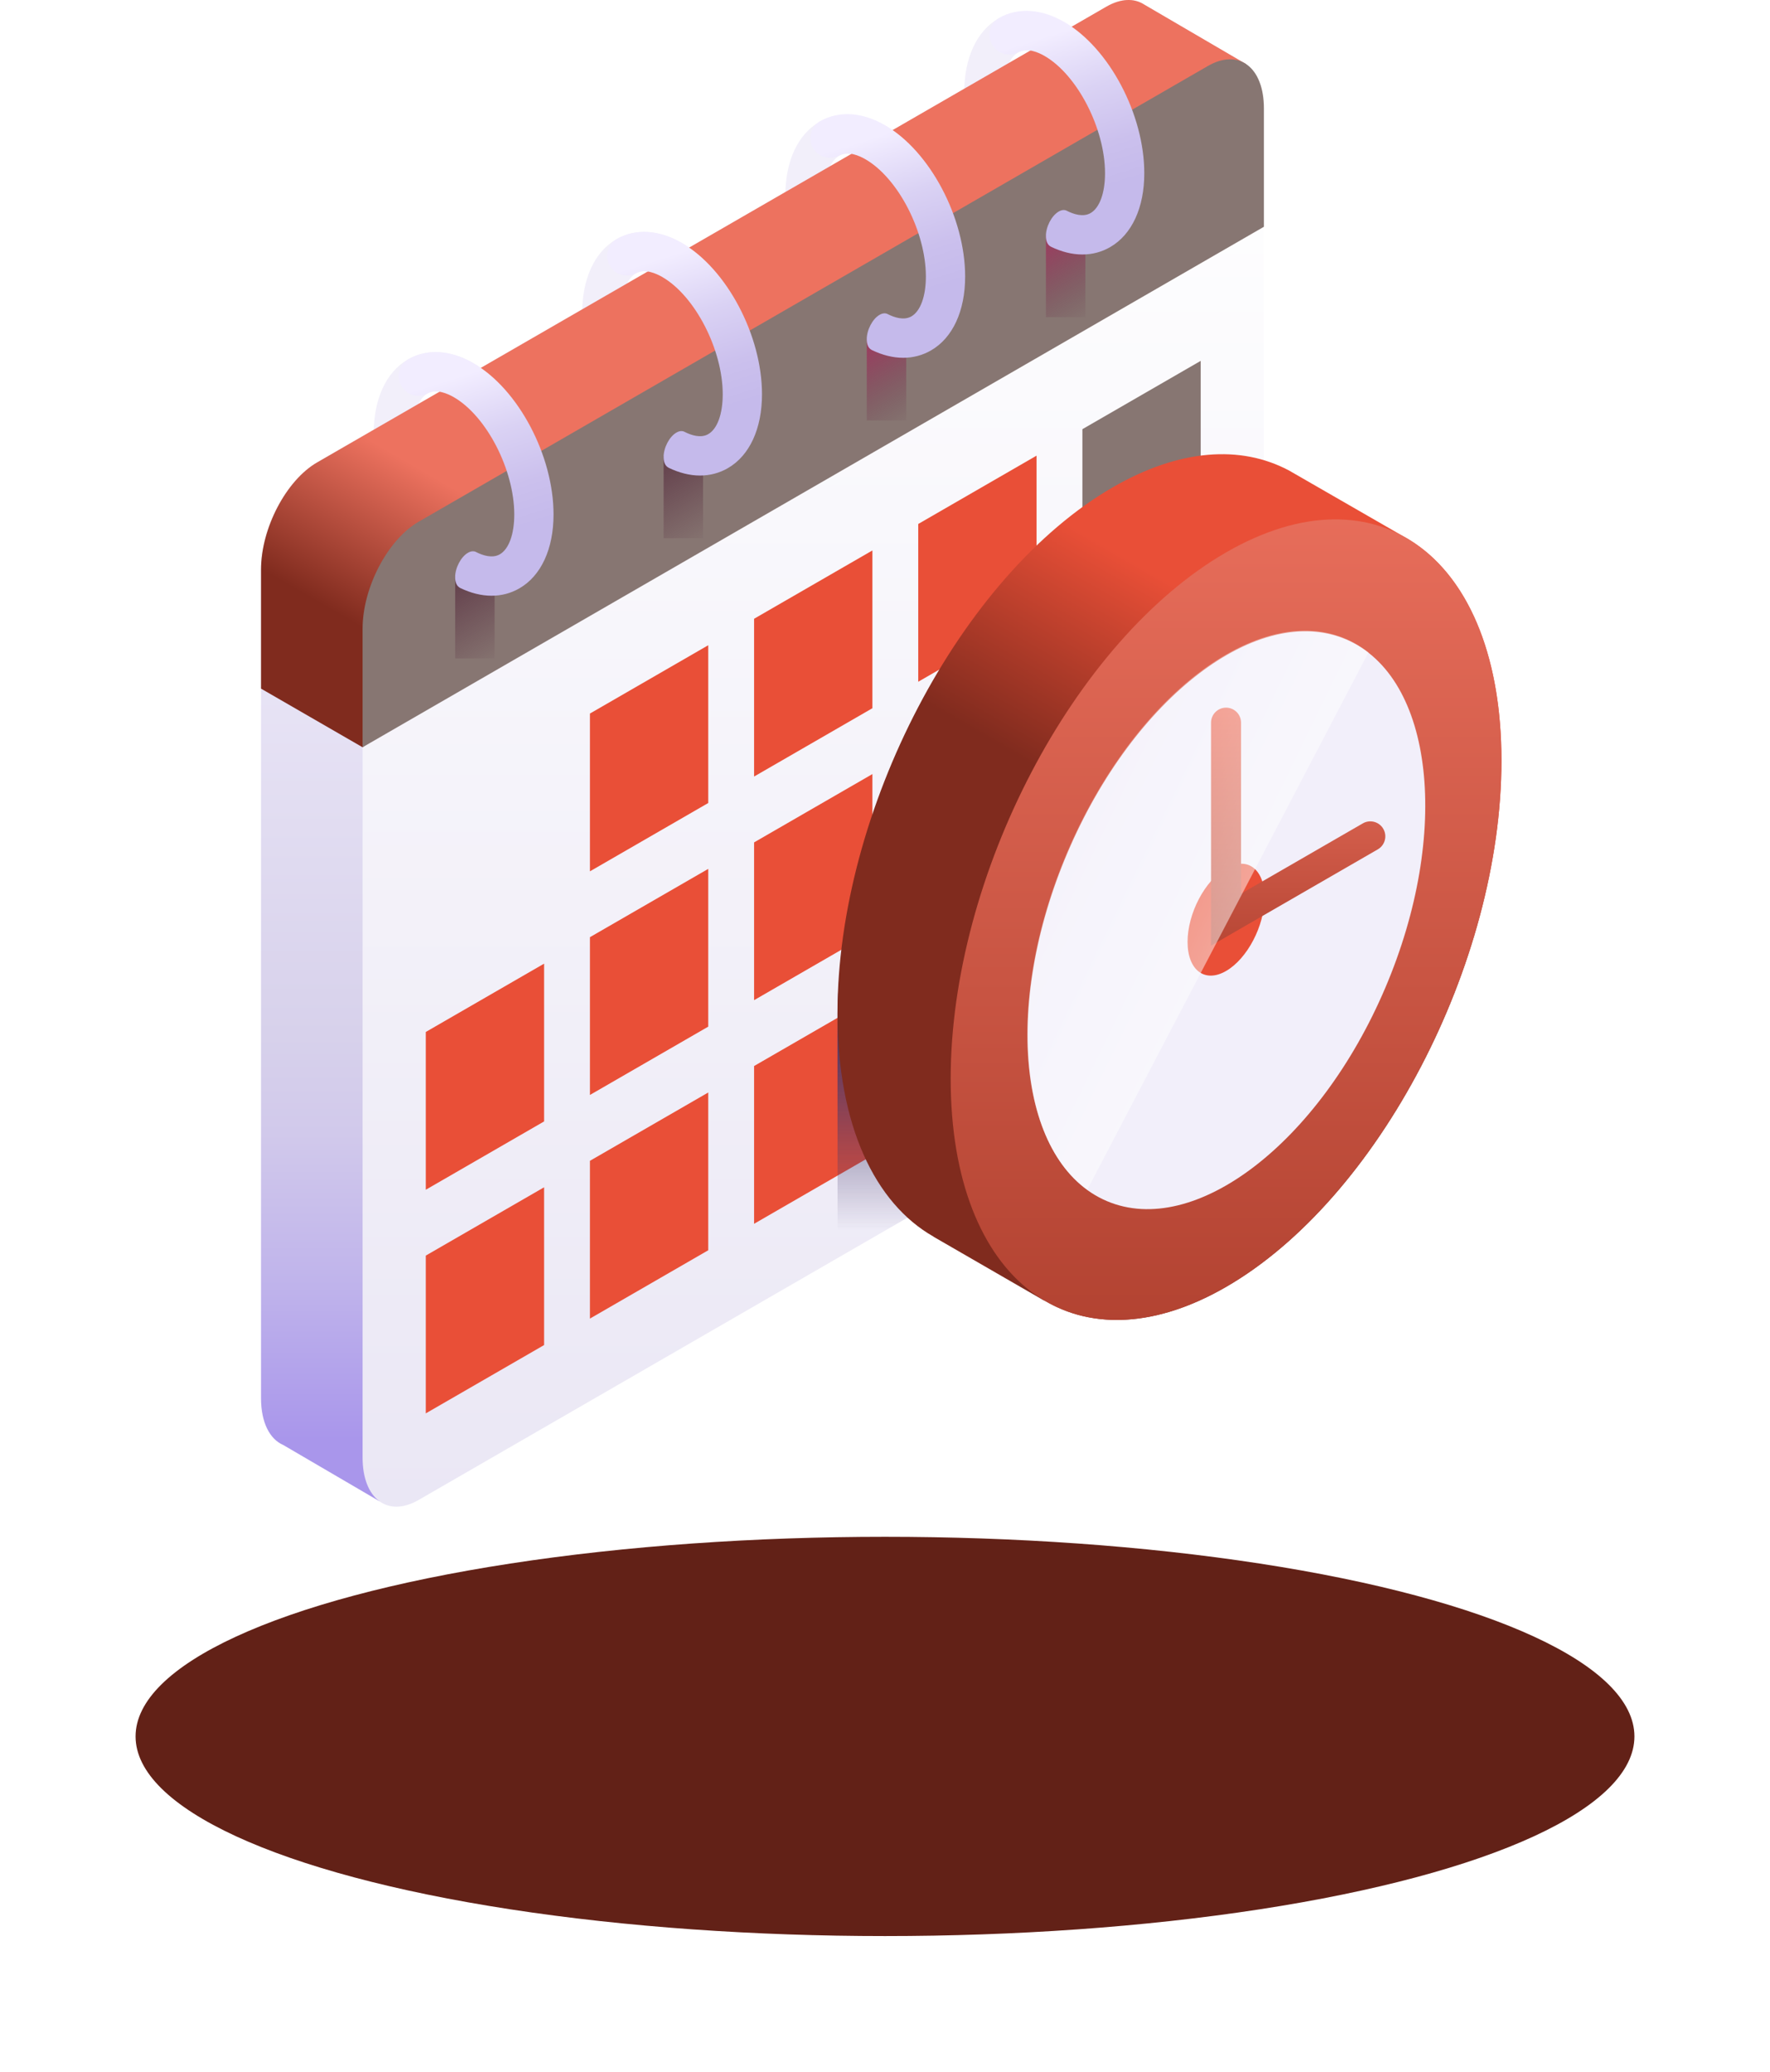 <svg width="235" height="275" viewBox="0 0 235 275" fill="none" xmlns="http://www.w3.org/2000/svg">
<g clip-path="url(#clip0_594_1216)">
<path d="M92.943 63.126C91.332 63.126 89.629 62.633 87.928 61.651C81.966 58.208 77.295 49.386 77.295 41.567C77.295 36.999 78.946 33.426 81.824 31.765C84.358 30.302 87.452 30.477 90.534 32.257C96.497 35.699 101.168 44.521 101.168 52.34C101.168 56.909 99.517 60.481 96.64 62.143C95.503 62.799 94.254 63.126 92.943 63.126ZM85.528 36.003C85.147 36.003 84.772 36.081 84.429 36.279C83.226 36.974 82.507 38.95 82.507 41.567C82.507 47.495 86.183 54.625 90.534 57.137C91.347 57.606 92.882 58.294 94.033 57.629C95.236 56.934 95.955 54.958 95.955 52.341C95.955 46.413 92.279 39.284 87.928 36.771C87.357 36.441 86.429 36.003 85.528 36.003Z" fill="#F2EFFA"/>
<path d="M119.915 47.536C118.304 47.536 116.601 47.043 114.901 46.061C108.939 42.619 104.268 33.797 104.268 25.978C104.268 21.409 105.918 17.837 108.796 16.175C111.33 14.712 114.424 14.887 117.507 16.667C123.47 20.11 128.141 28.932 128.141 36.751C128.141 41.319 126.49 44.892 123.612 46.553C122.475 47.209 121.226 47.536 119.915 47.536ZM112.5 20.413C112.12 20.413 111.744 20.491 111.402 20.689C110.198 21.384 109.48 23.361 109.48 25.977C109.48 31.905 113.155 39.035 117.507 41.547C118.32 42.016 119.855 42.703 121.005 42.039C122.209 41.344 122.927 39.367 122.927 36.75C122.927 30.823 119.252 23.693 114.901 21.18C114.33 20.851 113.401 20.413 112.5 20.413Z" fill="#F2EFFA"/>
<path d="M143.668 33.828C142.057 33.828 140.353 33.334 138.653 32.352C132.691 28.91 128.02 20.088 128.02 12.269C128.02 7.701 129.67 4.128 132.548 2.466C135.083 1.004 138.177 1.179 141.259 2.959C147.221 6.401 151.893 15.223 151.893 23.042C151.893 27.61 150.242 31.183 147.364 32.845C146.227 33.501 144.978 33.828 143.668 33.828ZM136.252 6.705C135.871 6.705 135.496 6.783 135.154 6.98C133.951 7.675 133.232 9.652 133.232 12.269C133.232 18.196 136.907 25.326 141.259 27.839C142.072 28.308 143.607 28.995 144.757 28.331C145.961 27.636 146.679 25.659 146.679 23.043C146.679 17.115 143.004 9.985 138.653 7.473C138.082 7.143 137.154 6.705 136.252 6.705Z" fill="#F2EFFA"/>
<path d="M65.267 79.08C63.656 79.08 61.953 78.587 60.253 77.605C54.29 74.163 49.619 65.341 49.619 57.521C49.619 52.953 51.27 49.38 54.147 47.719C56.681 46.256 59.774 46.431 62.859 48.211C68.821 51.653 73.492 60.475 73.492 68.295C73.492 72.863 71.841 76.436 68.964 78.097C67.827 78.754 66.578 79.08 65.267 79.08ZM57.852 51.957C57.471 51.957 57.096 52.036 56.754 52.233C55.55 52.928 54.832 54.905 54.832 57.521C54.832 63.449 58.507 70.579 62.858 73.091C63.671 73.56 65.207 74.247 66.357 73.583C67.561 72.888 68.279 70.911 68.279 68.294C68.279 62.367 64.603 55.237 60.252 52.725C59.681 52.395 58.753 51.957 57.852 51.957Z" fill="#F2EFFA"/>
<path d="M165.461 8.519L151.93 0.613C150.602 -0.257 148.827 -0.233 146.876 0.893L42.105 61.382C37.991 63.758 34.656 70.13 34.656 75.616V185.603C34.656 188.843 35.821 191.048 37.621 191.822L47.604 197.657L50.395 199.291L165.461 8.519Z" fill="url(#paint0_linear_594_1216)"/>
<path d="M160.359 138.617L55.588 199.106C51.474 201.481 48.139 198.96 48.139 193.474V83.487C48.139 78.002 51.474 71.629 55.588 69.254L160.359 8.765C164.473 6.389 167.808 8.911 167.808 14.396V124.384C167.808 129.869 164.473 136.241 160.359 138.617Z" fill="url(#paint1_linear_594_1216)"/>
<path d="M146.876 0.893L42.105 61.382C37.991 63.758 34.656 70.13 34.656 75.616V91.41L48.138 99.194L165.461 8.519L151.93 0.613C150.601 -0.257 148.827 -0.233 146.876 0.893Z" fill="url(#paint2_linear_594_1216)"/>
<path d="M94.033 85.65L78.325 94.719V115.663L94.033 106.594V85.65Z" fill="#E94F37"/>
<path d="M115.827 73.068L100.119 82.136V103.08L115.827 94.011V73.068Z" fill="#E94F37"/>
<path d="M137.621 60.485L121.914 69.554V90.497L137.621 81.428V60.485Z" fill="#E94F37"/>
<path d="M159.415 47.902L143.708 56.971V77.914L159.415 68.845V47.902Z" fill="#877672"/>
<path d="M72.239 127.918L56.531 136.987V157.931L72.239 148.862V127.918Z" fill="#E94F37"/>
<path d="M94.033 115.336L78.325 124.404V145.348L94.033 136.279V115.336Z" fill="#E94F37"/>
<path d="M115.827 102.753L100.119 111.822V132.765L115.827 123.696V102.753Z" fill="#E94F37"/>
<path d="M137.621 90.17L121.914 99.239V120.182L137.621 111.113V90.17Z" fill="#E94F37"/>
<path d="M159.415 77.587L143.708 86.656V107.599L159.415 98.531V77.587Z" fill="#877672"/>
<path d="M72.239 157.604L56.531 166.672V187.616L72.239 178.547V157.604Z" fill="#E94F37"/>
<path d="M94.033 145.021L78.325 154.09V175.033L94.033 165.964V145.021Z" fill="#E94F37"/>
<path d="M115.827 132.438L100.119 141.507V162.45L115.827 153.381V132.438Z" fill="#E94F37"/>
<path d="M137.621 119.855L121.914 128.924V149.867L137.621 140.798V119.855Z" fill="#E94F37"/>
<path d="M160.358 8.765L55.587 69.254C51.473 71.63 48.138 78.002 48.138 83.487V99.193L167.807 30.102V14.396C167.807 8.911 164.472 6.39 160.358 8.765Z" fill="#877672"/>
<path d="M60.432 76.491H65.668V87.398H60.432V76.491Z" fill="url(#paint3_linear_594_1216)"/>
<path d="M62.858 48.211C59.841 46.47 56.799 46.266 54.294 47.636C53.031 48.327 52.567 49.911 53.258 51.173C53.948 52.437 55.533 52.9 56.794 52.21C57.94 51.583 59.453 52.264 60.252 52.725C64.603 55.237 68.279 62.367 68.279 68.295C68.279 70.912 67.561 72.889 66.357 73.583C65.366 74.155 64.094 73.725 63.24 73.295C62.941 73.124 62.557 73.13 62.132 73.376C61.19 73.92 60.427 75.378 60.427 76.633C60.427 77.354 60.684 77.841 61.076 78.031L61.074 78.037C62.499 78.728 63.915 79.08 65.266 79.08C66.578 79.08 67.827 78.754 68.964 78.097C71.841 76.436 73.492 72.863 73.492 68.295C73.492 60.475 68.82 51.653 62.858 48.211Z" fill="url(#paint4_linear_594_1216)"/>
<path d="M88.108 60.536H93.345V71.443H88.108V60.536Z" fill="url(#paint5_linear_594_1216)"/>
<path d="M90.535 32.255C87.518 30.514 84.476 30.311 81.971 31.681C80.708 32.371 80.244 33.955 80.934 35.218C81.625 36.481 83.21 36.945 84.471 36.254C85.617 35.628 87.129 36.308 87.929 36.77C92.28 39.282 95.955 46.412 95.955 52.34C95.955 54.956 95.237 56.933 94.034 57.628C93.043 58.2 91.771 57.77 90.916 57.34C90.618 57.168 90.234 57.175 89.808 57.421C88.867 57.964 88.104 59.422 88.104 60.678C88.104 61.399 88.361 61.885 88.753 62.075L88.75 62.081C90.175 62.773 91.592 63.125 92.943 63.125C94.254 63.125 95.504 62.798 96.641 62.142C99.518 60.48 101.169 56.907 101.169 52.339C101.168 44.52 96.497 35.698 90.535 32.255Z" fill="url(#paint6_linear_594_1216)"/>
<path d="M115.08 44.907H120.317V55.813H115.08V44.907Z" fill="url(#paint7_linear_594_1216)"/>
<path d="M117.506 16.626C114.49 14.885 111.447 14.681 108.942 16.052C107.679 16.742 107.215 18.326 107.906 19.589C108.597 20.852 110.182 21.315 111.443 20.625C112.589 19.998 114.101 20.679 114.901 21.141C119.252 23.652 122.927 30.782 122.927 36.71C122.927 39.327 122.209 41.304 121.005 41.998C120.015 42.57 118.742 42.14 117.888 41.71C117.589 41.539 117.205 41.546 116.78 41.791C115.839 42.335 115.076 43.793 115.076 45.048C115.076 45.77 115.332 46.256 115.725 46.446L115.722 46.452C117.147 47.143 118.564 47.495 119.915 47.495C121.226 47.495 122.476 47.169 123.612 46.513C126.49 44.851 128.14 41.278 128.14 36.71C128.14 28.891 123.469 20.069 117.506 16.626Z" fill="url(#paint8_linear_594_1216)"/>
<path d="M138.866 31.195H144.103V42.102H138.866V31.195Z" fill="url(#paint9_linear_594_1216)"/>
<path d="M141.293 2.914C138.276 1.173 135.234 0.97 132.728 2.34C131.466 3.03 131.001 4.614 131.692 5.877C132.383 7.14 133.968 7.604 135.229 6.913C136.375 6.287 137.887 6.967 138.687 7.429C143.038 9.941 146.713 17.07 146.713 22.998C146.713 25.615 145.995 27.592 144.791 28.286C143.801 28.858 142.528 28.428 141.674 27.998C141.375 27.827 140.991 27.834 140.566 28.079C139.625 28.623 138.862 30.081 138.862 31.336C138.862 32.057 139.118 32.544 139.511 32.734L139.508 32.74C140.933 33.431 142.35 33.783 143.701 33.783C145.012 33.783 146.261 33.457 147.398 32.8C150.275 31.138 151.926 27.566 151.926 22.998C151.926 15.179 147.255 6.357 141.293 2.914Z" fill="url(#paint10_linear_594_1216)"/>
<path d="M147.753 65.634C127.56 77.293 111.19 108.57 111.19 135.493C111.19 135.493 111.195 166.607 111.203 166.996L160.358 138.617C164.472 136.241 167.807 129.869 167.807 124.383V62.041C162.049 60.319 155.159 61.358 147.753 65.634Z" fill="url(#paint11_linear_594_1216)"/>
<path d="M187.137 71.669L187.139 71.665L171.096 62.43L171.095 62.432C164.762 59.077 156.628 59.554 147.753 64.678C127.56 76.337 111.19 107.614 111.19 134.537C111.19 149.34 116.145 159.73 123.956 164.161L123.95 164.173L138.608 172.636L138.623 172.605C145.066 176.456 153.519 176.178 162.781 170.83C182.974 159.171 199.344 127.895 199.344 100.971C199.344 86.522 194.626 76.272 187.137 71.669Z" fill="url(#paint12_linear_594_1216)"/>
<path d="M199.344 100.971C199.344 74.047 182.975 61.672 162.782 73.33C142.59 84.988 126.22 116.265 126.22 143.189C126.22 170.113 142.589 182.488 162.782 170.83C182.975 159.171 199.344 127.895 199.344 100.971Z" fill="url(#paint13_linear_594_1216)"/>
<path d="M183.916 131.143C192.688 110.557 190.357 89.845 178.71 84.883C167.064 79.921 150.512 92.586 141.741 113.172C132.969 133.758 135.3 154.469 146.946 159.432C158.593 164.394 175.145 151.729 183.916 131.143Z" fill="#F2EFFA"/>
<path d="M167.892 119.129C167.892 115.366 165.604 113.636 162.781 115.266C159.959 116.895 157.671 121.267 157.671 125.03C157.671 128.793 159.959 130.523 162.781 128.894C165.604 127.264 167.892 122.893 167.892 119.129Z" fill="url(#paint14_linear_594_1216)"/>
<path d="M160.79 125.528V95.928C160.79 94.828 161.681 93.937 162.781 93.937C163.881 93.937 164.772 94.828 164.772 95.928V118.631L180.94 109.297C181.892 108.746 183.11 109.074 183.659 110.026C184.209 110.978 183.882 112.196 182.93 112.746L160.79 125.528Z" fill="url(#paint15_linear_594_1216)"/>
<path d="M162.782 86.891C148.206 95.306 136.391 117.883 136.391 137.317C136.391 147.198 139.447 154.363 144.366 157.914L181.684 86.612C176.89 82.821 170.193 82.612 162.782 86.891Z" fill="url(#paint16_linear_594_1216)"/>
</g>
<g filter="url(#filter0_f_594_1216)">
<ellipse cx="117.5" cy="230.5" rx="99.5" ry="26.5" fill="#622117"/>
</g>
<defs>
<filter id="filter0_f_594_1216" x="0" y="186" width="235" height="89" filterUnits="userSpaceOnUse" color-interpolation-filters="sRGB">
<feFlood flood-opacity="0" result="BackgroundImageFix"/>
<feBlend mode="normal" in="SourceGraphic" in2="BackgroundImageFix" result="shape"/>
<feGaussianBlur stdDeviation="9" result="effect1_foregroundBlur_594_1216"/>
</filter>
<linearGradient id="paint0_linear_594_1216" x1="100.059" y1="194.475" x2="100.059" y2="87.366" gradientUnits="userSpaceOnUse">
<stop offset="0.032" stop-color="#A996EB"/>
<stop offset="0.221" stop-color="#BFB3EB"/>
<stop offset="0.411" stop-color="#D1C9EB"/>
<stop offset="0.532" stop-color="#D7D1EB"/>
<stop offset="1" stop-color="#E9E5F6"/>
</linearGradient>
<linearGradient id="paint1_linear_594_1216" x1="107.973" y1="298.386" x2="107.973" y2="14.582" gradientUnits="userSpaceOnUse">
<stop stop-color="#DFDAEF"/>
<stop offset="1" stop-color="white"/>
</linearGradient>
<linearGradient id="paint2_linear_594_1216" x1="68.222" y1="94.942" x2="79.269" y2="75.806" gradientUnits="userSpaceOnUse">
<stop stop-color="#802B1E"/>
<stop offset="1" stop-color="#ED725F"/>
</linearGradient>
<linearGradient id="paint3_linear_594_1216" x1="58.815" y1="74.609" x2="66.507" y2="87.933" gradientUnits="userSpaceOnUse">
<stop offset="0.032" stop-color="#5D3645"/>
<stop offset="1" stop-color="#5D3645" stop-opacity="0"/>
</linearGradient>
<linearGradient id="paint4_linear_594_1216" x1="66.905" y1="70.777" x2="60.417" y2="50.134" gradientUnits="userSpaceOnUse">
<stop stop-color="#C5BAEB"/>
<stop offset="0.259" stop-color="#CBC0ED"/>
<stop offset="0.616" stop-color="#DAD2F4"/>
<stop offset="1" stop-color="#F2EDFF"/>
</linearGradient>
<linearGradient id="paint5_linear_594_1216" x1="86.491" y1="58.653" x2="94.184" y2="71.977" gradientUnits="userSpaceOnUse">
<stop offset="0.032" stop-color="#5D3645"/>
<stop offset="1" stop-color="#5D3645" stop-opacity="0"/>
</linearGradient>
<linearGradient id="paint6_linear_594_1216" x1="94.582" y1="54.821" x2="88.094" y2="34.179" gradientUnits="userSpaceOnUse">
<stop stop-color="#C5BAEB"/>
<stop offset="0.259" stop-color="#CBC0ED"/>
<stop offset="0.616" stop-color="#DAD2F4"/>
<stop offset="1" stop-color="#F2EDFF"/>
</linearGradient>
<linearGradient id="paint7_linear_594_1216" x1="113.463" y1="43.024" x2="121.156" y2="56.349" gradientUnits="userSpaceOnUse">
<stop offset="0.032" stop-color="#B02F61"/>
<stop offset="1" stop-color="#5D3645" stop-opacity="0"/>
</linearGradient>
<linearGradient id="paint8_linear_594_1216" x1="121.553" y1="39.192" x2="115.066" y2="18.55" gradientUnits="userSpaceOnUse">
<stop stop-color="#C5BAEB"/>
<stop offset="0.259" stop-color="#CBC0ED"/>
<stop offset="0.616" stop-color="#DAD2F4"/>
<stop offset="1" stop-color="#F2EDFF"/>
</linearGradient>
<linearGradient id="paint9_linear_594_1216" x1="137.249" y1="29.312" x2="144.942" y2="42.637" gradientUnits="userSpaceOnUse">
<stop offset="0.032" stop-color="#B02F61"/>
<stop offset="1" stop-color="#5D3645" stop-opacity="0"/>
</linearGradient>
<linearGradient id="paint10_linear_594_1216" x1="145.339" y1="25.48" x2="138.852" y2="4.838" gradientUnits="userSpaceOnUse">
<stop stop-color="#C5BAEB"/>
<stop offset="0.259" stop-color="#CBC0ED"/>
<stop offset="0.616" stop-color="#DAD2F4"/>
<stop offset="1" stop-color="#F2EDFF"/>
</linearGradient>
<linearGradient id="paint11_linear_594_1216" x1="139.499" y1="134.703" x2="139.499" y2="163.377" gradientUnits="userSpaceOnUse">
<stop stop-color="#43386B"/>
<stop offset="1" stop-color="#43386B" stop-opacity="0"/>
</linearGradient>
<linearGradient id="paint12_linear_594_1216" x1="157.748" y1="113.458" x2="172.774" y2="87.431" gradientUnits="userSpaceOnUse">
<stop stop-color="#802B1E"/>
<stop offset="1" stop-color="#E94F37"/>
</linearGradient>
<linearGradient id="paint13_linear_594_1216" x1="162.782" y1="203.794" x2="162.782" y2="55.65" gradientUnits="userSpaceOnUse">
<stop stop-color="#A53827"/>
<stop offset="1" stop-color="#ED725F"/>
</linearGradient>
<linearGradient id="paint14_linear_594_1216" x1="162.781" y1="136.22" x2="162.781" y2="94.258" gradientUnits="userSpaceOnUse">
<stop stop-color="#E94F37"/>
<stop offset="1" stop-color="#E94F37"/>
</linearGradient>
<linearGradient id="paint15_linear_594_1216" x1="172.358" y1="136.22" x2="172.358" y2="94.258" gradientUnits="userSpaceOnUse">
<stop stop-color="#A53827"/>
<stop offset="1" stop-color="#ED725F"/>
</linearGradient>
<linearGradient id="paint16_linear_594_1216" x1="209.208" y1="144.602" x2="120.099" y2="101.162" gradientUnits="userSpaceOnUse">
<stop stop-color="white"/>
<stop offset="1" stop-color="white" stop-opacity="0"/>
</linearGradient>
<clipPath id="clip0_594_1216">
<rect width="200" height="200" fill="white" transform="translate(17)"/>
</clipPath>
</defs>
</svg>
